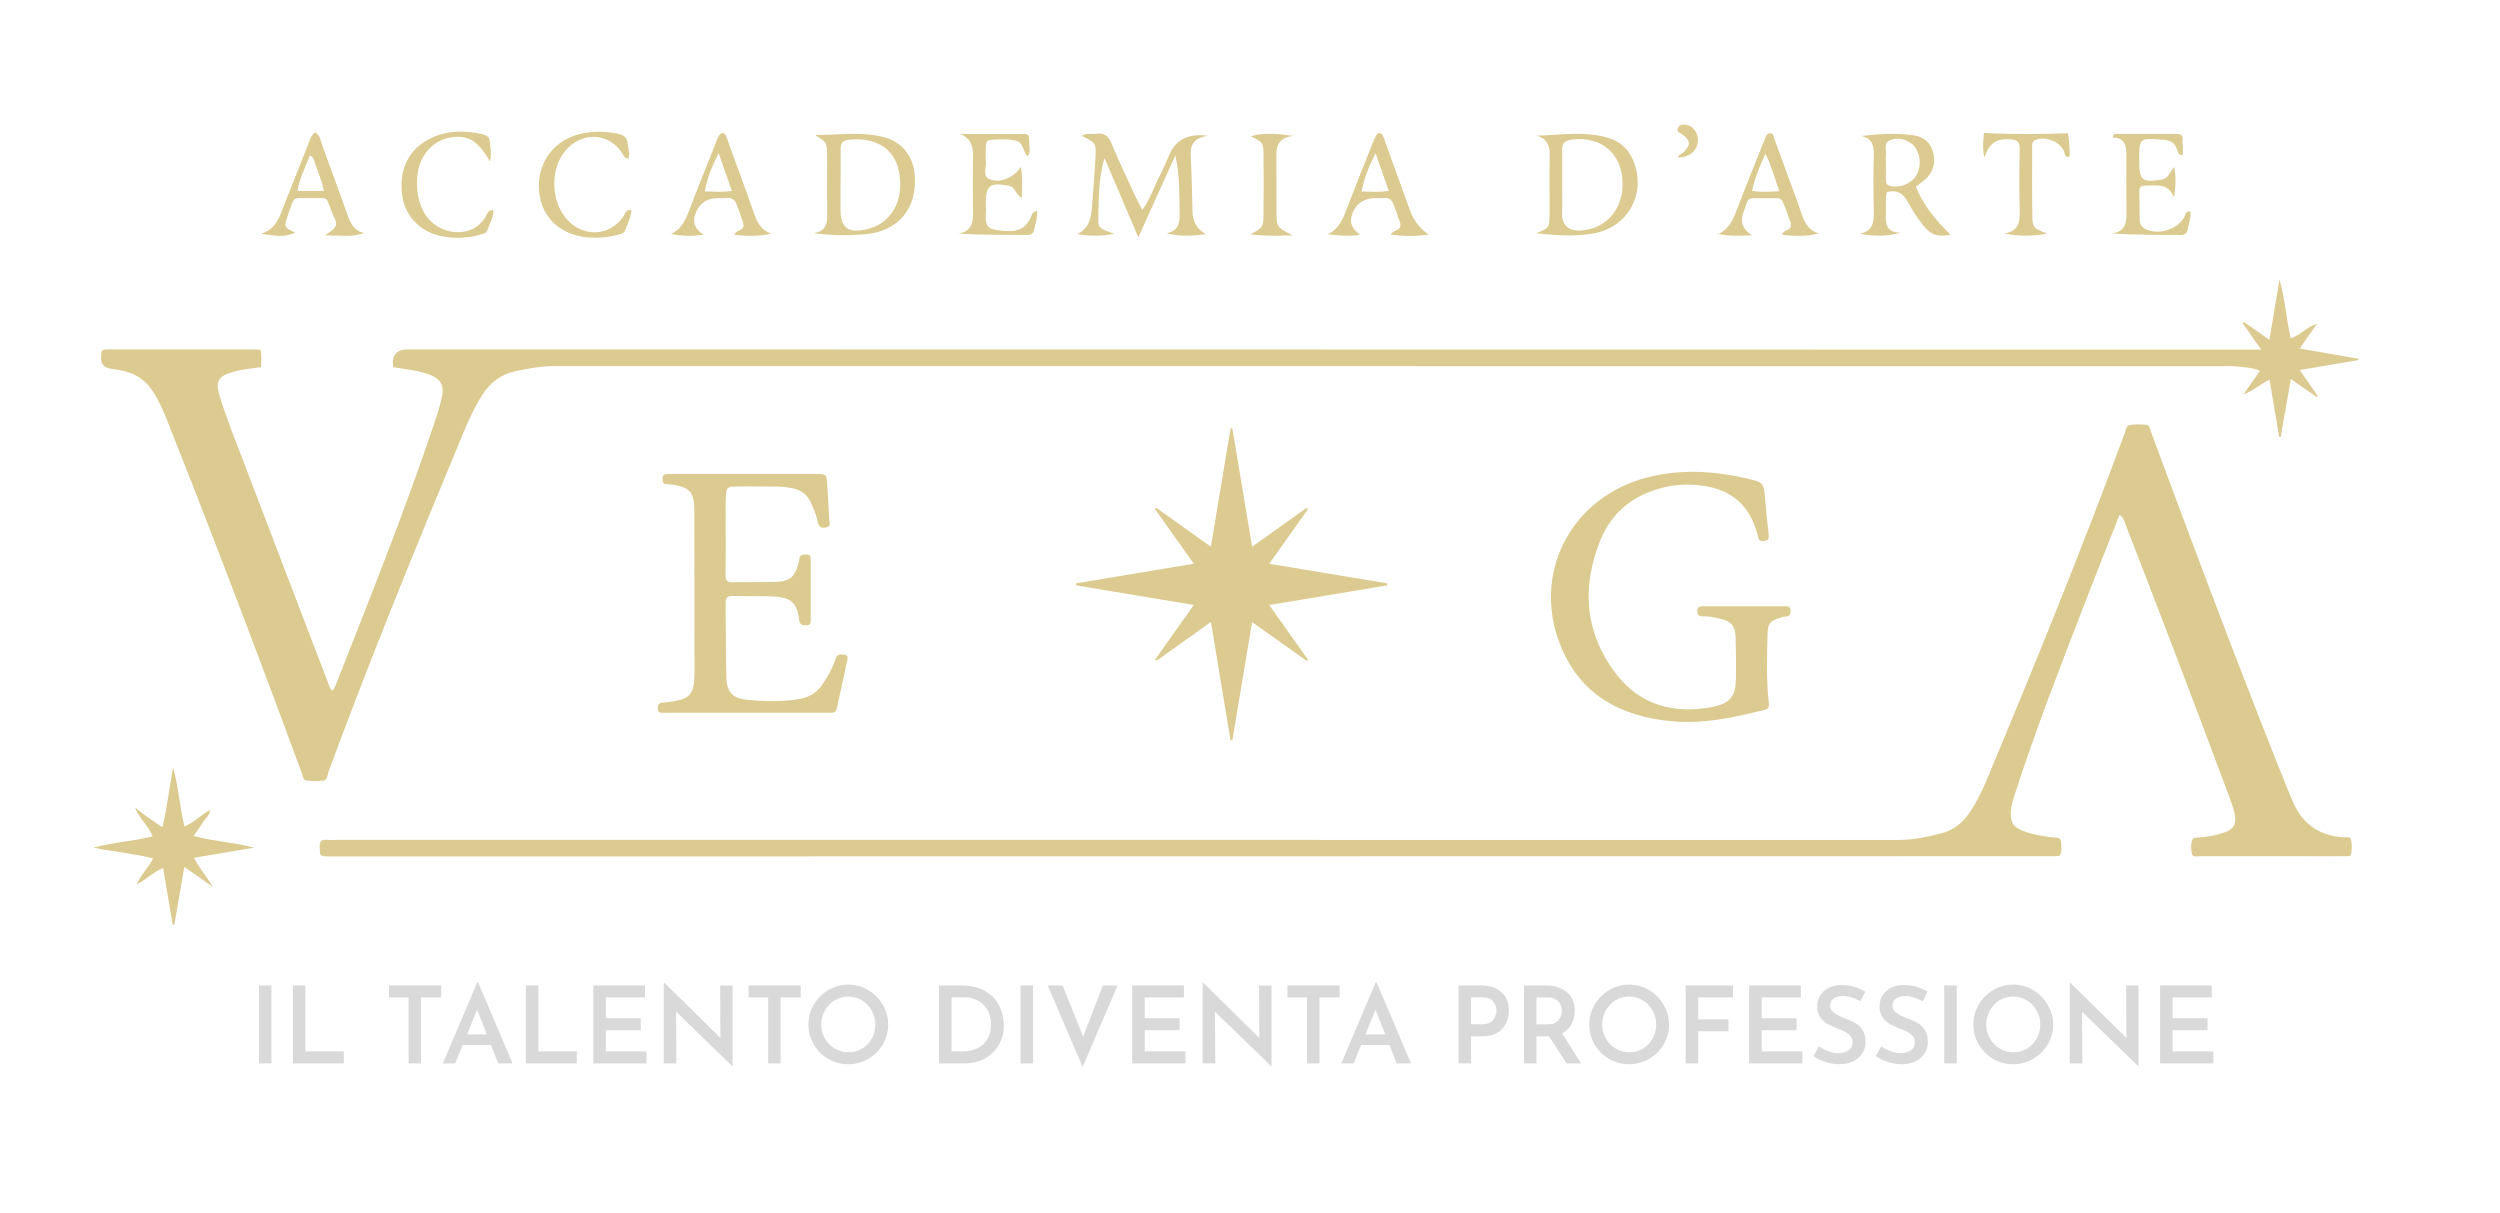 <svg xmlns="http://www.w3.org/2000/svg" xmlns:xlink="http://www.w3.org/1999/xlink" id="Livello_2" viewBox="0 0 1787.72 867.4"><defs><style>      .cls-1 {        fill: #d9d9d9;      }      .cls-2 {        fill: none;      }      .cls-3 {        fill: #dccb90;      }      .cls-4 {        clip-path: url(#clippath);      }    </style><clipPath id="clippath"><rect class="cls-2" width="1787.72" height="867.4"></rect></clipPath></defs><g id="Livello_1-2" data-name="Livello_1"><g class="cls-4"><path class="cls-3" d="M533.23,509.71c-19.28,0-38.57.01-57.85-.02-2.35,0-5.13.58-4.97-3.39.09-2.16.41-3.56,3.03-3.77,3.5-.27,7-.79,10.45-1.47,8.48-1.67,11.64-5.12,12.47-13.61.29-2.97.27-5.97.27-8.95-.02-37.49-.07-74.97-.11-112.46,0-1.09,0-2.17-.06-3.26-.55-10.62-3.38-13.95-13.66-15.91-2.12-.4-4.31-.51-6.48-.7-2.82-.24-2.44-2.31-2.47-4.19-.03-2.02.99-2.94,2.96-2.96,1.63-.01,3.25-.06,4.89-.06,33.95,0,67.9-.01,101.84,0,7.45,0,7.49.03,8,7.91.53,8.13,1.06,16.26,1.41,24.4.1,2.35,1.79,5.45-2.89,6.05-4.45.57-4.84-2.14-5.53-5.17-1.03-4.52-2.87-8.73-4.81-12.93-2.58-5.59-6.65-8.73-12.81-10.05-8.11-1.75-16.22-1.12-24.33-1.29-5.7-.12-11.41-.16-17.11.03-5.24.17-6.09.95-6.36,6.26-.3,5.69-.19,11.4-.2,17.11-.02,13.31.11,26.62-.07,39.93-.05,3.78.91,5.32,5,5.19,10.04-.31,20.1,0,30.14-.28,10.85-.3,14.33-3.25,17.13-13.73.28-1.04.36-2.14.56-3.21.58-3.1,3.04-2.46,5.14-2.58,2.78-.16,2.92,1.69,2.92,3.72,0,14.12,0,28.25-.01,42.38,0,2.12.35,4.46-3.07,4.46-2.69,0-4.71-.28-5.14-3.64-1.72-13.47-6.13-16.8-21.8-17.12-8.68-.18-17.38,0-26.07-.21-3.53-.09-4.8,1.25-4.76,4.72.22,17.92.04,35.85.56,53.77.3,10.02,4.28,14.62,14.18,15.63,12.93,1.31,25.97,1.72,38.92-.66,6.85-1.26,11.89-4.87,15.76-10.51,3.86-5.63,7.07-11.6,9.23-18.05,1.04-3.13,2.93-3.25,5.63-2.99,2.48.24,3.36,1.21,2.83,3.63-2.57,11.65-5.13,23.3-7.62,34.96-.72,3.38-3.22,3.03-5.66,3.03-9.78,0-19.55,0-29.34,0-10.04,0-20.09,0-30.14,0"></path><path class="cls-3" d="M816.84,150.05c5.54-7.45,7.81-15.13,11.38-22.12,3.11-6.08,5.74-12.41,8.61-18.62q6.88-14.83,26.83-12.24c-14,2.28-12.33,10.77-11.95,18.92.55,11.88.72,23.78,1.05,35.67q.3,10.75,9.62,15.79c-9.25,1.29-18.5,1.9-28.28-.67,8.16-1.44,9.53-6.76,9.41-13.45-.25-13.87.29-27.78-3.06-42.17-8.44,18.7-16.88,37.4-26.46,58.61-8.7-20.46-16.43-38.6-24.15-56.74-4.67,15.29-4.04,30.27-4.44,45.18-.17,6.1,5.11,6.4,11.32,8.93-10.45,2.18-18.07,1.48-26.45.31,9.53-4.48,10.02-12.97,10.69-21.29.88-10.78,1.72-21.57,2.33-32.36.65-11.54.52-11.55-9.82-16.63,3.36-2.47,6.94-.92,10.15-1.48,5.93-1.02,8.95,1.41,11.27,7.04,5.33,12.97,11.47,25.61,17.34,38.36,1.19,2.58,2.61,5.07,4.63,8.94"></path><path class="cls-3" d="M581.69,166.67c8.72-1.04,10-6.52,9.87-13.49-.25-13.7-.01-27.41-.09-41.11-.06-10.12-.14-10.12-8.53-15.52,16.52.08,33.12-2.77,49.52,1.64,12.62,3.39,20.49,13.44,21.65,26.69,2.11,23.84-11.66,40.62-35.49,42.64-12.08,1.02-24.23.97-36.92-.85M601.14,130.23h-.09c0,6.47,0,12.93,0,19.4,0,.36,0,.72,0,1.08.32,11.92,5.22,15.81,17.12,13.6,18.87-3.51,28.94-20.6,24.59-42.06-3.16-15.58-16.03-24.52-36.24-22.27-4.26.47-5.36,2.96-5.38,6.55-.03,7.9,0,15.8,0,23.7"></path><path class="cls-3" d="M1349.31,137.33c-1.41,5.19-.49,10.25-.71,15.25-.31,6.84-.26,13.5,10.24,13.83-10.1,2.96-19.1,2.43-28.85.79,9.91-2.24,10.1-9.2,9.92-16.84-.32-12.97-.33-25.95,0-38.91.18-6.71-.63-12.22-8.83-14.21,12.72-1.58,24.97-2.19,37.15-.54,7.32.99,12.58,5.4,14.29,12.91,1.64,7.2-.2,13.6-5.76,18.64-2.11,1.92-4.53,3.51-6.76,5.21,4.83,11.9,12.06,21.87,24.82,34.36-8.68,1.77-14.03.35-19.34-6.4-4.22-5.35-8.03-11.12-11.28-17.1-3.42-6.29-7.94-8.78-14.91-7M1348.57,116.8h.02c0,3.96-.03,7.93.01,11.89.02,1.8.18,3.41,2.46,4.11,6.98,2.15,16.13-1.47,19.62-7.96,3.97-7.38,2.06-18.28-4.24-22.49-4.71-3.14-10.21-4.41-15.35-1.79-4.34,2.22-2.01,7.11-2.48,10.82-.22,1.78-.04,3.6-.04,5.4"></path><path class="cls-3" d="M1098.44,166.83c9.28-3.7,9.5-3.79,9.59-13.26.13-14.04-.27-28.1.16-42.13.21-6.93-1.57-11.8-8.94-14.43,17.25-.5,34.18-3.43,50.78,1.57,9.5,2.87,15.88,9.46,19.02,19.08,7.39,22.7-5.82,45.26-29.9,49.35-13.38,2.27-27.04,1.23-40.7-.19M1117.11,130.41h-.04c0,6.84.3,13.69-.07,20.51-.7,12.91,7.66,14.92,16.58,13.58,18.29-2.78,29.26-19.3,26.24-39.27-2.72-17.94-17.21-27.97-36.2-25.35-4.34.59-6.53,2.39-6.52,6.8.03,7.92.01,15.83.01,23.74"></path><path class="cls-3" d="M730.07,119.31c1.32,8.46.88,14.69.56,22.27-4.48-2.65-4.55-7.94-9.48-8.82-13.45-2.39-16.2-.44-16.19,13.28,0,.36-.05.73,0,1.08,1,6.24-3.08,15.56,6.48,17.17,12.69,2.13,21.18,1.72,25.89-9.36.65-1.54.8-3.64,4.22-3.96.65,4.91-1.37,9.41-2.26,13.97-.49,2.48-2.61,3.1-5,3.09-16.11-.04-32.21-.02-48.87-.94,9.41-1.73,10.54-7.99,10.4-15.51-.24-12.97-.24-25.95.01-38.91.14-7.34-.95-13.52-9.27-16.86,15.39,0,30.77,0,46.16,0,2.18,0,3.28,1.15,3.19,3.32-.16,3.89,1.04,7.81-.1,11.32-.88,1.16-1.38,1.07-1.97.21-2.36-3.44-2.4-8.93-7.35-10.05-5.99-1.34-12.18-1.03-18.3-.55-2.83.22-3.14,2.51-3.18,4.74-.06,3.6-.44,7.26.03,10.8.58,4.25-2.9,10.03,2.59,12.5,7.03,3.16,16.93-.62,22.42-8.79"></path><path class="cls-3" d="M1511.71,95.78c15.04,0,30.09.03,45.14-.02,2.69,0,4.02,1.09,3.88,3.8-.21,3.83.99,7.74-.21,11.64-3.23-.54-3.29-3.06-3.9-4.79-1.73-4.89-5.29-6.12-10.03-6.48-16.86-1.3-16.85-1.42-16.85,15.05,0,14.14,2.07,15.63,16.02,13.44,4.69-.74,5.46-4.77,9.07-9.04,1.33,8.27.91,14.63-.21,21.75-4.37-10.82-13.19-8.23-21.01-8.38-2.78-.05-3.83,1.46-3.8,4,.07,6.84.12,13.69.27,20.52.07,3.14,1.49,5.38,4.49,6.72,9.31,4.16,22,.21,27.24-8.46,1-1.66.79-4.55,4.5-4.43.81,4.61-1.4,8.85-2,13.23-.33,2.33-1.97,3.7-4.54,3.7-16.42-.02-32.84,0-49.74-1.06,9.46-1.21,10.71-7.25,10.59-14.69-.22-13.69-.1-27.38-.06-41.07.02-6.53-.64-12.52-9.97-12.97.38-.81.76-1.62,1.14-2.43"></path><path class="cls-3" d="M551.51,167.03c-8.72,2.2-17.04,1.83-26.48.87,1.53-3.6,5.66-2.86,6.45-5.64.87-3.08-1.28-5.45-1.89-8.18-.55-2.43-1.8-4.7-2.53-7.1-1.21-4.02-3.65-5.91-7.94-5.37-1.77.22-3.59.03-5.39.03q-12.95-.01-16.83,12.46-2.51,8.07,6.3,13.8c-8.48,1.1-15.69,1-23.42-.59,8.33-3.87,10.96-11.32,13.82-18.86,5.72-15.09,11.83-30.04,17.79-45.05.79-2,1.39-4.13,2.51-5.94,1.64-2.67,3.72-3.67,5.37.05,1.02,2.29,1.71,4.72,2.57,7.08,5.64,15.51,11.45,30.97,16.86,46.56,2.37,6.83,4.82,13.26,12.83,15.88M513.9,109.55c-4.79,9.71-8.38,17.84-9.86,27.36,6.79.14,12.68.66,19.3-.44-3.12-8.91-6-17.11-9.44-26.92"></path><path class="cls-3" d="M972.65,167.85c-8.24,1.35-15.46.57-23.14-.35,8.02-3.85,10.76-10.89,13.52-18.13,5.89-15.42,12.06-30.72,18.16-46.06.92-2.32,1.84-4.69,3.15-6.79,1.22-1.95,3.2-1.8,4.26.1,1.22,2.17,1.87,4.65,2.72,7.02,5.63,15.52,11.22,31.05,16.87,46.56q4.2,11.5,13.58,17.58c-9.31,1.28-17.6,1.21-27.24,0,1.96-3.4,6-2.78,6.72-5.63.78-3.05-1.3-5.46-1.95-8.18-.58-2.43-1.83-4.68-2.53-7.09-1.19-4.12-3.77-5.82-8-5.28-1.41.18-2.87.03-4.31.02q-13.94-.04-17.85,12.56-2.45,7.91,6.04,13.66M983.65,109.55c-4.79,9.71-8.38,17.84-9.86,27.36,6.79.14,12.68.67,19.3-.44-3.12-8.91-6-17.11-9.44-26.92"></path><path class="cls-3" d="M1300.55,166.98c-8.73,2.32-17.05,1.82-26.21.98.97-3.84,5.31-2.8,6.13-5.61.91-3.14-1.19-5.49-1.87-8.19-.79-3.11-2.28-6.04-3.43-9.06-.68-1.78-1.68-3.29-3.74-3.32-6.11-.09-12.22-.11-18.33,0-1.91.03-3.31,1.22-3.96,3.1-.94,2.72-1.91,5.42-2.81,8.15q-3,9.16,6.44,15.13c-9.02.62-16.22.78-23.97-.85,8.2-3.91,10.93-11.28,13.77-18.81,5.57-14.77,11.58-29.38,17.4-44.05.67-1.67,1.31-3.34,2-5,.81-1.95,1.39-4.37,4.14-4.09,2.24.23,2.21,2.51,2.79,4.13,3.46,9.44,6.9,18.88,10.34,28.32,2.83,7.75,5.88,15.44,8.43,23.28,2.24,6.9,4.75,13.34,12.87,15.87M1252.92,136.53c6.44.96,12.43.71,19.4.15-3.07-8.8-5.26-17.39-9.88-26.7-4.35,9.46-7.71,17.53-9.53,26.55"></path><path class="cls-3" d="M225.39,94.74c3.78,2.22,3.9,6.12,5.08,9.31,6,16.14,11.82,32.34,17.63,48.56,2.22,6.18,4.42,12.26,12.25,14.03-8.61,3.11-16.95,1.71-27.91,1.62,5.62-3.67,9.82-6.24,6.98-11.87-2.09-4.13-3.43-8.64-5.31-12.88-.59-1.34-2.14-1.79-3.66-1.8-2.52-.01-5.03-.11-7.55-.05-13.98.36-11.91-3.12-17.36,13.18-2.55,7.64-2.38,7.7,5.58,11.48-6.57,2.91-10.38,3.12-24.35.87,11.05-3.68,13.16-12.4,16.33-20.39,5.82-14.68,11.63-29.36,17.45-44.03,1.16-2.92,1.83-6.19,4.83-8.02M221.65,111.26c-3.48,8.22-7.23,16.31-9.05,25.34h18.94c-1.25-8.03-4.9-14.69-6.82-21.86-.38-1.42-1.11-2.62-3.07-3.47"></path><path class="cls-3" d="M350.38,115.54c-8.83-15.4-15.99-19.35-28.69-17.15-11.85,2.06-21.18,12.22-23,25.49-1.29,9.45-.39,18.56,4.13,27.3,9.15,17.68,35.62,20.82,44.92,2.84.93-1.79,1.7-4.02,5.08-3.79.19,5.3-2.69,9.57-4.23,14.18-.82,2.5-2.9,2.8-5.02,3.39-9.57,2.67-19.31,3.04-28.87.88-15.28-3.45-25.57-15.18-27.25-29.86-2.06-18.04,4.98-32.17,19.9-39.61,12.19-6.08,24.92-6.18,37.91-3.16,2.75.64,4.68,2,4.94,4.91.37,4.14,1.43,8.31.18,14.6"></path><path class="cls-3" d="M451.5,150.46c-.19,4.92-2.7,9.23-4.29,13.76-.77,2.21-2.61,3.01-4.91,3.59-9.93,2.52-19.96,3.18-29.85.61-17.1-4.45-27.18-18.05-27.1-35.66.07-17.97,11.47-32.4,29-36.88,8.89-2.27,17.66-2.05,26.69-.41,5.2.95,7.67,2.92,7.97,8.09.19,3.17,1.65,6.27.51,9.48-1.66.47-2.63-.03-3.45-1.54-7.92-14.66-25.01-18.04-37.9-7.54-16.9,13.76-15.39,45.58,2.74,57.68,11.63,7.77,25.78,5.27,34.29-6.01,1.45-1.92,1.84-4.73,4.59-5.56.3-.09.68.14,1.71.38"></path><path class="cls-3" d="M1463.9,167.02c-10.06,2.02-20.09,2.07-30.68-.04,10.13-1.5,11.26-8,11.04-16.18-.42-14.76-.31-29.55-.02-44.31.1-5.2-1.67-6.41-6.75-6.86-10.04-.89-15.5,3.45-18.43,13.06-1.66-6.24-.79-12.14-.39-17.62,20.22,1.1,39.74.9,60.04.21.9,4.67,1.42,10.63,1.3,16.63-3.74,1.01-3.24-1.89-4.02-3.68-3.08-7.14-13.47-11.14-20.62-8.07-2.06.89-2.2,2.58-2.2,4.41.02,16.93-.19,33.87.18,50.8.16,7.53,1.15,7.98,10.56,11.66"></path><path class="cls-3" d="M924.71,97.16c-12.73,1.79-12.01,9.56-11.95,17.1.1,12.24-.02,24.47.05,36.7.07,11.49.13,11.49,11.48,17.3-11.66.51-20.87.56-30.08-.71,9.1-4.89,9.23-4.89,9.34-15.68.14-13.31.16-26.63,0-39.94-.12-10.12-.29-10.12-9.11-14.46,6.97-2.2,15.72-2.43,30.27-.31"></path><path class="cls-3" d="M1199.94,112.66c.36-2.1,2.49-2.35,3.7-3.55,5.47-5.4,5.48-8.33-.53-12.85-1.7-1.28-4.39-1.79-3.32-4.47,1.38-3.46,4.65-2.98,7.42-2.2,4.18,1.18,7.15,6.21,6.93,11.04-.34,7.15-5.66,11.66-14.2,12.03"></path><path class="cls-3" d="M1616.9,249.99c-5.19-7.46-9.19-13.2-13.19-18.94.22-.33.45-.66.67-.98,5.81,4.06,11.63,8.13,18.44,12.89,2.47-14.75,4.75-28.33,7.23-43.07,4.1,14.18,4.78,27.97,8.02,42.04,6.93-2.21,11.53-8.33,18.83-10.45-3.92,5.59-7.84,11.18-12.43,17.72,14.78,2.57,28.47,4.95,42.16,7.34-.02.31-.05.63-.07.94-13.66,2.31-27.32,4.62-42.05,7.12,4.71,6.81,8.79,12.69,12.87,18.58l-.69.78c-5.85-4.08-11.7-8.16-18.55-12.95-2.53,14.53-4.87,27.96-7.21,41.39-.38-.03-.76-.07-1.14-.1-2.26-13.42-4.52-26.84-6.87-40.79-6.75,3.18-11.54,8.06-18.52,10.36,3.73-5.35,7.46-10.7,11.67-16.74-6.25-2.56-12.4-2.58-18.4-3.23-2.42-.26-4.89-.05-7.33-.05-398.29,0-796.57,0-1194.86-.03-9.29,0-18.29,1.83-27.28,3.75-10.41,2.23-18.02,8.41-23.63,17.29-5.24,8.29-9.27,17.18-13.03,26.19-33.49,80.34-66.37,160.91-96.54,242.57-.87,2.37-.65,6.15-3.91,6.6-3.99.55-8.16.42-12.16-.14-2.35-.33-2.4-3.35-3.12-5.27-6.65-17.78-13.14-35.61-19.79-53.39-24.9-66.53-50.23-132.89-76.55-198.87-2.81-7.06-5.88-13.99-9.97-20.45-5.59-8.83-13.65-13.71-23.82-15.38-2.41-.39-4.82-.78-7.23-1.19q-6.19-1.04-6.12-7.49c.06-6.09.06-6.2,6.31-6.2,34.5-.03,69.01-.02,103.51,0,1.32,0,2.63.21,4.08.33,1.17,4.22.47,8.22.46,12.35-7.41,1.01-14.43,1.73-21.19,3.75-9.08,2.71-11.46,6.67-8.78,15.71,5.09,17.17,11.96,33.72,18.31,50.44,19.65,51.71,39.46,103.35,59.27,154.99.86,2.24,1.25,4.79,3.3,6.46,1.37-.98,1.87-2.52,2.44-3.99,24.54-62.32,49.49-124.47,70.78-188.01,1.98-5.91,3.82-11.89,5.17-17.96,1.83-8.25-.85-12.9-8.73-15.97-8.4-3.28-17.4-3.82-26.13-5.38q-1.81-12.73,10.39-12.73c436.86.06,873.72.12,1310.58.18h14.78Z"></path><path class="cls-3" d="M1515.66,368.11c-8.74,22.22-17.38,43.87-25.77,65.61-17.09,44.25-34.3,88.45-48.91,133.61-1.42,4.39-2.83,8.79-3.06,13.45-.36,7.19,1.57,10.43,8.33,13.22,7.07,2.92,14.62,3.89,22.15,4.86,2.03.26,4.81-.42,5.28,2.54.51,3.17.76,6.48-.25,9.62-.35,1.09-1.72,1.18-2.81,1.21-1.9.04-3.8.04-5.7.04-409.1.05-818.21.1-1227.31.15-.82,0-1.63.01-2.45,0-6.64-.12-6.39-.13-6.54-6.83-.09-3.95,1.18-5.47,5.11-5.04,2.15.23,4.35.04,6.52.04,372.7,0,745.41,0,1118.12.02,10.1,0,19.83-2.21,29.53-4.58,8.56-2.09,15.06-7.16,20.07-14.34,5.79-8.29,9.99-17.42,13.85-26.67,33.43-80.07,66.1-160.45,96.27-241.81.28-.77.45-1.58.83-2.29,1.25-2.33.88-6.24,3.64-6.86,3.88-.87,8.09-.62,12.12-.29,2.57.21,2.71,3.01,3.44,5,6.98,18.81,13.95,37.62,20.97,56.41,24.78,66.28,49.95,132.42,76.29,198.11,1.21,3.02,2.59,5.97,3.81,8.98,6.69,16.47,18.82,25.33,36.61,26.47,1.92.12,4.93-1.01,5.47,1.95.62,3.42.79,7.06-.21,10.46-.42,1.39-2.29,1.11-3.62,1.12-4.89.02-9.78.02-14.67.02-29.88,0-59.76.02-89.65-.05-1.99,0-5.04,1.09-5.65-1.61-.76-3.34-1.08-7.06.42-10.36.74-1.64,2.85-1.23,4.43-1.35,5.97-.48,11.85-1.46,17.52-3.35,7.69-2.56,9.81-6.36,7.98-14.31-.85-3.68-2.14-7.28-3.47-10.83-24.38-65.56-49.35-130.89-74.67-196.08-.74-1.91-.98-4.21-4.01-6.21"></path><path class="cls-3" d="M881.22,306.17c4.65,27.86,9.3,55.71,14.15,84.76,13.75-9.78,26.4-18.78,39.06-27.79.3.32.59.63.89.95-9,12.68-18,25.36-27.73,39.06,28.91,4.79,56.59,9.38,84.27,13.97.04.48.09.97.13,1.45-27.73,4.62-55.45,9.25-84.39,14.07,9.72,13.7,18.73,26.38,27.73,39.06-.28.31-.57.61-.85.91-12.67-8.98-25.33-17.97-39.12-27.74-4.84,28.95-9.49,56.79-14.14,84.62-.44-.05-.87-.1-1.31-.15-4.59-27.72-9.17-55.43-13.99-84.57-13.48,9.61-26.19,18.68-38.9,27.75-.35-.25-.7-.51-1.06-.77,9.01-12.75,18.02-25.49,27.67-39.15-28.73-4.78-56.38-9.37-84.04-13.96-.05-.5-.1-.99-.15-1.49,27.71-4.62,55.42-9.24,84.21-14.03-9.7-13.66-18.72-26.37-27.74-39.07.3-.32.59-.63.88-.95,12.63,9.01,25.26,18.01,39.09,27.86,4.81-28.97,9.44-56.8,14.07-84.63.42-.06.85-.11,1.27-.17"></path><path class="cls-3" d="M1247.97,433.54c9.24,0,18.47-.04,27.71.02,2.02.02,4.52-.65,4.7,2.82.15,2.94-.59,4.65-3.93,4.58-1.3-.03-2.63.58-3.92.97-6.59,2.02-8.42,3.99-8.57,11.01-.36,16.56-.99,33.14.88,49.65.34,2.99-.11,4.33-3.29,5.12-21.92,5.44-43.95,10.24-66.71,8.01-34.94-3.42-63.2-17.82-77.87-51.54-22.83-52.46,5.61-108.83,61.51-122.93,23.42-5.9,46.79-4.54,70.09.77,12.84,2.93,12.73,3.01,13.74,15.87.62,7.85,1.47,15.68,2.38,23.5.31,2.64.63,4.87-2.88,5.48-3.14.55-4.23-.78-4.85-3.74-.72-3.42-1.96-6.79-3.37-10-6.41-14.61-17.78-22.66-33.4-25.39-10.36-1.81-20.61-1.62-30.71.84-21.12,5.14-36.89,17.51-45.05,37.66-13.62,33.6-11.22,66.31,11.1,95.49,17.3,22.62,41.66,29.14,69.14,23.75,12.57-2.47,16.45-7.67,16.67-20.27.16-9.78.08-19.57-.23-29.34-.26-8.43-3.18-11.7-11.25-13.49-3.97-.89-7.96-1.74-12.07-1.65-2.46.05-4.12-.57-4.12-3.62.01-3.07,1.7-3.58,4.16-3.57,10.05.02,20.1,0,30.15,0"></path><path class="cls-3" d="M150.04,578.97c.43,3.7-2.66,5.6-4.29,8.22-2.12,3.41-4.54,6.64-7.28,10.62,14.15,3.86,28.23,4.32,43.36,8.34-15.25,2.57-28.85,4.86-43.08,7.25,3.53,7.38,8.86,12.73,13.38,20.73-7.41-5.18-13.33-9.32-20.31-14.2-2.51,14.49-4.84,27.93-7.17,41.37-.39,0-.78-.02-1.17-.03-2.25-13.34-4.5-26.69-6.82-40.45-7.07,2.55-11.55,8.04-18.87,11.54,3.17-7.24,8.33-11.76,11.71-18.54-14.02-3.48-28.16-4.72-42.86-7.68,14.26-3.87,28.35-4.56,42.49-8.01-2.91-7.92-9.94-13.01-12.5-20.69l-.08-.17c5.78,5.22,12.41,9.21,19.62,14.36,3.38-14.23,4.8-27.84,7.57-42.88,4.17,14.56,4.73,28.36,8.12,42.2,7.13-2.83,12.07-8.45,18.38-11.85l-.18-.14Z"></path><path class="cls-3" d="M96.61,577.44l-.25.1s.2-.24.19-.26c-.01-.01.07.16.07.16"></path><path class="cls-3" d="M150.21,579.11c.21-.12.42-.24.63-.37-.26.09-.52.17-.79.24-.01-.01.16.12.16.12"></path><rect class="cls-1" x="185.15" y="704.68" width="8.96" height="55.74"></rect><polygon class="cls-1" points="218.38 704.68 218.38 751.84 245.87 751.84 245.87 760.42 209.42 760.42 209.42 704.68 218.38 704.68"></polygon><polygon class="cls-1" points="315.46 704.68 315.46 713.25 301.07 713.25 301.07 760.42 292.19 760.42 292.19 713.25 278.18 713.25 278.18 704.68 315.46 704.68"></polygon><path class="cls-1" d="M351.14,747.32h-20.29l-5.36,13.09h-8.81l24.65-58.04h.54l24.65,58.04h-10.26l-5.13-13.09ZM348.16,739.67l-6.97-17.61-7.2,17.61h14.17Z"></path><polygon class="cls-1" points="384.99 704.68 384.99 751.84 412.47 751.84 412.47 760.42 376.03 760.42 376.03 704.68 384.99 704.68"></polygon><polygon class="cls-1" points="461.25 704.68 461.25 713.25 433.22 713.25 433.22 728.11 458.18 728.11 458.18 736.68 433.22 736.68 433.22 751.84 462.32 751.84 462.32 760.42 424.26 760.42 424.26 704.68 461.25 704.68"></polygon><polygon class="cls-1" points="523.88 704.68 523.88 762.41 523.65 762.41 483.45 723.44 483.68 760.42 474.64 760.42 474.64 702.76 475.1 702.76 515.15 742.2 514.99 704.68 523.88 704.68"></polygon><polygon class="cls-1" points="572.57 704.68 572.57 713.25 558.18 713.25 558.18 760.42 549.3 760.42 549.3 713.25 535.28 713.25 535.28 704.68 572.57 704.68"></polygon><path class="cls-1" d="M581.91,718.42c2.55-4.36,6.01-7.85,10.38-10.45,4.36-2.6,9.12-3.91,14.28-3.91s9.84,1.3,14.2,3.91c4.36,2.6,7.85,6.1,10.45,10.49,2.6,4.39,3.91,9.11,3.91,14.16s-1.29,9.9-3.87,14.24c-2.58,4.34-6.06,7.79-10.45,10.34-4.39,2.55-9.14,3.83-14.24,3.83s-9.92-1.26-14.28-3.79c-4.36-2.53-7.82-5.96-10.38-10.3-2.55-4.34-3.83-9.11-3.83-14.32s1.28-9.84,3.83-14.2M589.88,742.58c1.73,3.01,4.1,5.41,7.08,7.2,2.99,1.79,6.27,2.68,9.84,2.68s6.74-.88,9.65-2.64c2.91-1.76,5.22-4.16,6.93-7.2,1.71-3.04,2.57-6.37,2.57-9.99s-.87-6.97-2.6-10.03c-1.74-3.06-4.08-5.49-7.04-7.27-2.96-1.79-6.2-2.68-9.72-2.68s-6.83.89-9.76,2.68c-2.93,1.79-5.26,4.21-6.97,7.27-1.71,3.06-2.57,6.41-2.57,10.03s.87,6.94,2.6,9.95"></path><path class="cls-1" d="M671.5,704.68h15.85c6.99,0,12.77,1.38,17.34,4.14,4.57,2.76,7.9,6.3,9.99,10.64,2.09,4.34,3.14,8.96,3.14,13.86,0,5.41-1.26,10.17-3.79,14.28-2.53,4.11-5.91,7.27-10.15,9.49-4.24,2.22-8.86,3.33-13.86,3.33h-18.53v-55.74ZM688.42,751.84c3.98,0,7.49-.74,10.53-2.22,3.04-1.48,5.41-3.66,7.12-6.55,1.71-2.88,2.57-6.34,2.57-10.37,0-4.39-.93-8.05-2.79-10.99-1.86-2.93-4.24-5.09-7.12-6.47-2.88-1.38-5.86-2.07-8.92-2.07h-9.34v38.67h7.96Z"></path><rect class="cls-1" x="729.76" y="704.68" width="8.96" height="55.74"></rect><polygon class="cls-1" points="799.13 704.68 774.17 763.02 749.21 704.68 759.85 704.68 774.55 741.28 788.64 704.68 799.13 704.68"></polygon><polygon class="cls-1" points="846.6 704.68 846.6 713.25 818.58 713.25 818.58 728.11 843.54 728.11 843.54 736.68 818.58 736.68 818.58 751.84 847.67 751.84 847.67 760.42 809.62 760.42 809.62 704.68 846.6 704.68"></polygon><polygon class="cls-1" points="909.23 704.68 909.23 762.41 909 762.41 868.81 723.44 869.04 760.42 860 760.42 860 702.76 860.46 702.76 900.5 742.2 900.35 704.68 909.23 704.68"></polygon><polygon class="cls-1" points="957.93 704.68 957.93 713.25 943.53 713.25 943.53 760.42 934.65 760.42 934.65 713.25 920.64 713.25 920.64 704.68 957.93 704.68"></polygon><path class="cls-1" d="M993.61,747.32h-20.29l-5.36,13.09h-8.81l24.66-58.04h.54l24.65,58.04h-10.26l-5.13-13.09ZM990.62,739.67l-6.97-17.61-7.2,17.61h14.17Z"></path><path class="cls-1" d="M1073.62,709.42c3.57,3.16,5.36,7.55,5.36,13.17,0,3.22-.64,6.22-1.92,9-1.28,2.78-3.33,5.05-6.16,6.82-2.83,1.76-6.47,2.64-10.91,2.64h-8.04v19.37h-8.96v-55.74h15.77c6.33,0,11.28,1.58,14.85,4.75M1065.92,730.9c1.5-1.05,2.58-2.32,3.22-3.83.64-1.51.96-2.95.96-4.33,0-2.35-.75-4.52-2.26-6.51-1.51-1.99-4.05-2.99-7.62-2.99h-8.27v19.22h8.04c2.45,0,4.43-.52,5.94-1.57"></path><path class="cls-1" d="M1120.25,760.42l-12.56-19.37h-8.96v19.37h-8.96v-55.74h15.7c6.23,0,11.22,1.58,14.97,4.75,3.75,3.16,5.63,7.55,5.63,13.17,0,3.42-.73,6.6-2.18,9.53-1.46,2.94-3.74,5.2-6.85,6.78l13.55,21.51h-10.34ZM1098.73,732.47h7.96c3.57,0,6.16-.98,7.77-2.95,1.61-1.96,2.41-4.17,2.41-6.62,0-1.43-.31-2.87-.92-4.33-.61-1.46-1.66-2.71-3.14-3.75-1.48-1.05-3.42-1.57-5.82-1.57h-8.27v19.22Z"></path><path class="cls-1" d="M1140.31,718.42c2.55-4.36,6.01-7.85,10.38-10.45,4.36-2.6,9.12-3.91,14.28-3.91s9.84,1.3,14.2,3.91c4.36,2.6,7.85,6.1,10.45,10.49,2.6,4.39,3.91,9.11,3.91,14.16s-1.29,9.9-3.87,14.24c-2.58,4.34-6.06,7.79-10.45,10.34-4.39,2.55-9.14,3.83-14.24,3.83s-9.92-1.26-14.28-3.79c-4.36-2.53-7.82-5.96-10.38-10.3-2.55-4.34-3.83-9.11-3.83-14.32s1.28-9.84,3.83-14.2M1148.27,742.58c1.73,3.01,4.1,5.41,7.08,7.2,2.99,1.79,6.27,2.68,9.84,2.68s6.74-.88,9.65-2.64c2.91-1.76,5.22-4.16,6.93-7.2,1.71-3.04,2.57-6.37,2.57-9.99s-.87-6.97-2.6-10.03c-1.73-3.06-4.08-5.49-7.04-7.27-2.96-1.79-6.2-2.68-9.72-2.68s-6.83.89-9.76,2.68c-2.94,1.79-5.26,4.21-6.97,7.27-1.71,3.06-2.56,6.41-2.56,10.03s.87,6.94,2.6,9.95"></path><polygon class="cls-1" points="1239.23 704.68 1239.23 713.25 1214.35 713.25 1214.35 728.95 1236.02 728.95 1236.02 737.45 1214.35 737.45 1214.35 760.42 1205.39 760.42 1205.39 704.68 1239.23 704.68"></polygon><polygon class="cls-1" points="1287.78 704.68 1287.78 713.25 1259.75 713.25 1259.75 728.11 1284.71 728.11 1284.71 736.68 1259.75 736.68 1259.75 751.84 1288.85 751.84 1288.85 760.42 1250.79 760.42 1250.79 704.68 1287.78 704.68"></polygon><path class="cls-1" d="M1317.63,712.26c-2.76,0-4.94.61-6.55,1.84-1.61,1.23-2.41,2.91-2.41,5.05s1.01,3.84,3.02,5.24c2.02,1.4,4.84,2.79,8.46,4.17,2.76.97,5.12,2.08,7.08,3.33,1.97,1.25,3.59,2.95,4.86,5.09,1.28,2.14,1.91,4.85,1.91,8.12,0,2.96-.74,5.64-2.22,8.04-1.48,2.4-3.62,4.31-6.43,5.74-2.81,1.43-6.12,2.14-9.95,2.14-3.37,0-6.69-.52-9.95-1.57s-6.18-2.49-8.73-4.33l3.98-6.97c1.89,1.43,4.12,2.62,6.7,3.56,2.58.94,4.96,1.42,7.16,1.42,2.71,0,5.08-.65,7.12-1.95,2.04-1.3,3.06-3.3,3.06-6.01,0-2.14-.85-3.93-2.56-5.36-1.71-1.43-4.1-2.73-7.16-3.9-3.17-1.17-5.79-2.34-7.89-3.48-2.09-1.15-3.89-2.76-5.4-4.82-1.51-2.07-2.26-4.66-2.26-7.77,0-4.54,1.54-8.21,4.63-10.99,3.09-2.78,7.16-4.28,12.21-4.48,3.67,0,6.9.42,9.69,1.26,2.78.84,5.37,2.03,7.77,3.56l-3.37,6.81c-4.8-2.5-9.06-3.75-12.79-3.75"></path><path class="cls-1" d="M1362.2,712.26c-2.76,0-4.94.61-6.55,1.84-1.61,1.23-2.41,2.91-2.41,5.05s1.01,3.84,3.02,5.24c2.02,1.4,4.84,2.79,8.46,4.17,2.76.97,5.12,2.08,7.08,3.33,1.97,1.25,3.59,2.95,4.86,5.09,1.28,2.14,1.91,4.85,1.91,8.12,0,2.96-.74,5.64-2.22,8.04-1.48,2.4-3.62,4.31-6.43,5.74-2.81,1.43-6.12,2.14-9.95,2.14-3.37,0-6.69-.52-9.95-1.57s-6.18-2.49-8.73-4.33l3.98-6.97c1.89,1.43,4.12,2.62,6.7,3.56,2.58.94,4.96,1.42,7.16,1.42,2.71,0,5.08-.65,7.12-1.95,2.04-1.3,3.06-3.3,3.06-6.01,0-2.14-.85-3.93-2.56-5.36-1.71-1.43-4.1-2.73-7.16-3.9-3.17-1.17-5.79-2.34-7.89-3.48-2.09-1.15-3.89-2.76-5.4-4.82-1.51-2.07-2.26-4.66-2.26-7.77,0-4.54,1.54-8.21,4.63-10.99,3.09-2.78,7.16-4.28,12.21-4.48,3.67,0,6.9.42,9.69,1.26,2.78.84,5.37,2.03,7.77,3.56l-3.37,6.81c-4.8-2.5-9.06-3.75-12.79-3.75"></path><rect class="cls-1" x="1390.3" y="704.68" width="8.96" height="55.74"></rect><path class="cls-1" d="M1414.95,718.42c2.55-4.36,6.01-7.85,10.38-10.45,4.36-2.6,9.12-3.91,14.28-3.91s9.84,1.3,14.2,3.91c4.36,2.6,7.85,6.1,10.45,10.49,2.6,4.39,3.91,9.11,3.91,14.16s-1.29,9.9-3.87,14.24c-2.58,4.34-6.06,7.79-10.45,10.34-4.39,2.55-9.14,3.83-14.24,3.83s-9.92-1.26-14.28-3.79c-4.36-2.53-7.82-5.96-10.38-10.3-2.55-4.34-3.83-9.11-3.83-14.32s1.28-9.84,3.83-14.2M1422.91,742.58c1.73,3.01,4.1,5.41,7.08,7.2,2.99,1.79,6.27,2.68,9.84,2.68s6.74-.88,9.65-2.64c2.91-1.76,5.22-4.16,6.93-7.2,1.71-3.04,2.57-6.37,2.57-9.99s-.87-6.97-2.6-10.03c-1.73-3.06-4.08-5.49-7.04-7.27-2.96-1.79-6.2-2.68-9.72-2.68s-6.83.89-9.76,2.68c-2.94,1.79-5.26,4.21-6.97,7.27-1.71,3.06-2.56,6.41-2.56,10.03s.87,6.94,2.6,9.95"></path><polygon class="cls-1" points="1529.26 704.68 1529.26 762.41 1529.03 762.41 1488.84 723.44 1489.07 760.42 1480.03 760.42 1480.03 702.76 1480.49 702.76 1520.53 742.2 1520.38 704.68 1529.26 704.68"></polygon><polygon class="cls-1" points="1581.63 704.68 1581.63 713.25 1553.61 713.25 1553.61 728.11 1578.57 728.11 1578.57 736.68 1553.61 736.68 1553.61 751.84 1582.71 751.84 1582.71 760.42 1544.65 760.42 1544.65 704.68 1581.63 704.68"></polygon></g></g></svg>